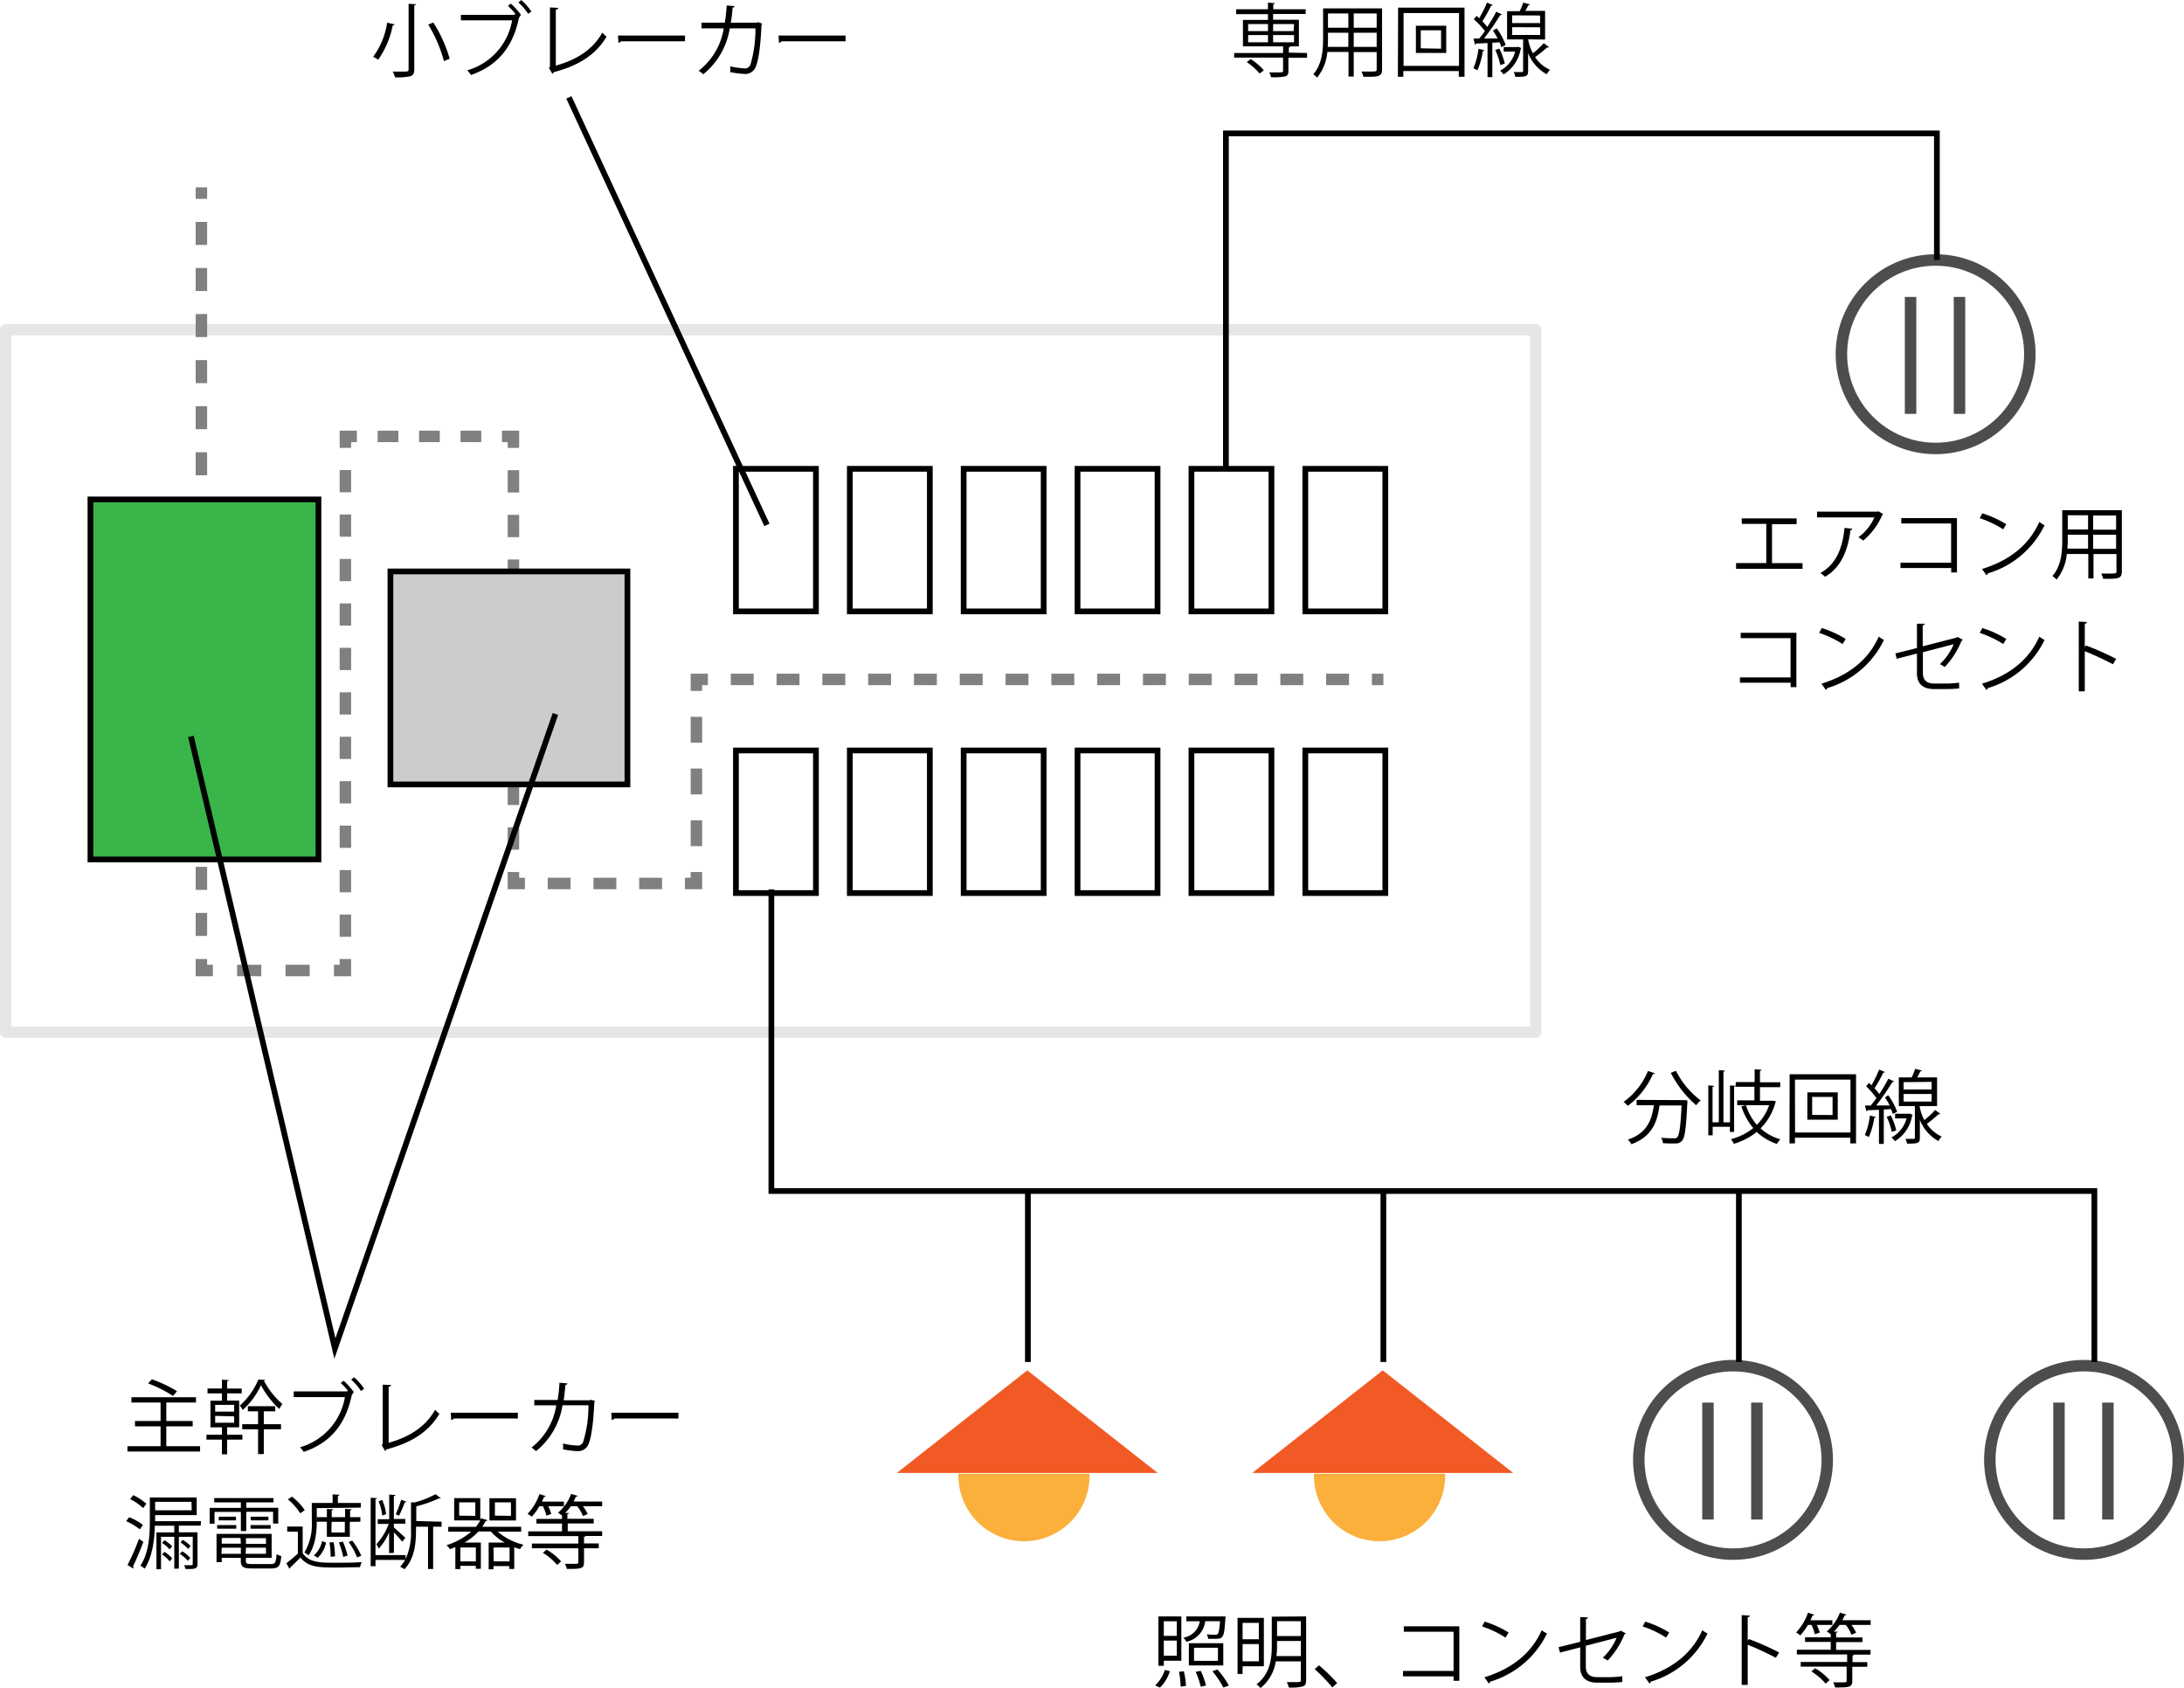 <svg xmlns="http://www.w3.org/2000/svg" width="380.84" height="294.31" viewBox="0 0 380.84 294.31"><g id="レイヤー_2" data-name="レイヤー 2"><g id="レイヤー_1-2" data-name="レイヤー 1"><circle cx="337.53" cy="61.76" r="16.43" style="fill:none;stroke:#4d4d4d;stroke-miterlimit:10;stroke-width:2px"/><line x1="333.16" y1="51.77" x2="333.16" y2="72.16" style="fill:none;stroke:#4d4d4d;stroke-miterlimit:10;stroke-width:2px"/><line x1="341.69" y1="51.77" x2="341.69" y2="72.16" style="fill:none;stroke:#4d4d4d;stroke-miterlimit:10;stroke-width:2px"/><circle cx="363.41" cy="254.54" r="16.43" style="fill:none;stroke:#4d4d4d;stroke-miterlimit:10;stroke-width:2px"/><line x1="359.04" y1="244.55" x2="359.04" y2="264.94" style="fill:none;stroke:#4d4d4d;stroke-miterlimit:10;stroke-width:2px"/><line x1="367.57" y1="244.55" x2="367.57" y2="264.94" style="fill:none;stroke:#4d4d4d;stroke-miterlimit:10;stroke-width:2px"/><circle cx="302.2" cy="254.54" r="16.43" style="fill:none;stroke:#4d4d4d;stroke-miterlimit:10;stroke-width:2px"/><line x1="297.83" y1="244.55" x2="297.83" y2="264.94" style="fill:none;stroke:#4d4d4d;stroke-miterlimit:10;stroke-width:2px"/><line x1="306.36" y1="244.55" x2="306.36" y2="264.94" style="fill:none;stroke:#4d4d4d;stroke-miterlimit:10;stroke-width:2px"/><rect x="1" y="57.49" width="266.78" height="122.48" style="fill:none;stroke:#e6e6e6;stroke-linecap:round;stroke-linejoin:round;stroke-width:2px"/><rect x="128.33" y="81.74" width="13.95" height="24.86" style="fill:none;stroke:#000;stroke-miterlimit:10"/><rect x="128.33" y="130.85" width="13.95" height="24.86" style="fill:none;stroke:#000;stroke-miterlimit:10"/><rect x="148.19" y="81.74" width="13.95" height="24.86" style="fill:none;stroke:#000;stroke-miterlimit:10"/><rect x="148.19" y="130.85" width="13.95" height="24.86" style="fill:none;stroke:#000;stroke-miterlimit:10"/><rect x="168.04" y="81.74" width="13.95" height="24.86" style="fill:none;stroke:#000;stroke-miterlimit:10"/><rect x="168.04" y="130.85" width="13.95" height="24.86" style="fill:none;stroke:#000;stroke-miterlimit:10"/><rect x="187.9" y="81.74" width="13.95" height="24.86" style="fill:none;stroke:#000;stroke-miterlimit:10"/><rect x="187.9" y="130.85" width="13.95" height="24.86" style="fill:none;stroke:#000;stroke-miterlimit:10"/><rect x="207.76" y="81.74" width="13.95" height="24.86" style="fill:none;stroke:#000;stroke-miterlimit:10"/><rect x="207.76" y="130.85" width="13.95" height="24.86" style="fill:none;stroke:#000;stroke-miterlimit:10"/><rect x="227.62" y="81.74" width="13.95" height="24.86" style="fill:none;stroke:#000;stroke-miterlimit:10"/><rect x="227.62" y="130.85" width="13.95" height="24.86" style="fill:none;stroke:#000;stroke-miterlimit:10"/><line x1="35.12" y1="32.67" x2="35.12" y2="34.67" style="fill:none;stroke:gray;stroke-miterlimit:10;stroke-width:2px"/><line x1="35.12" y1="38.69" x2="35.12" y2="165.2" style="fill:none;stroke:gray;stroke-miterlimit:10;stroke-width:2px;stroke-dasharray:4.016,4.016"/><polyline points="35.12 167.21 35.12 169.21 37.12 169.21" style="fill:none;stroke:gray;stroke-miterlimit:10;stroke-width:2px"/><line x1="41.34" y1="169.21" x2="56.12" y2="169.21" style="fill:none;stroke:gray;stroke-miterlimit:10;stroke-width:2px;stroke-dasharray:4.222,4.222"/><polyline points="58.23 169.21 60.23 169.21 60.23 167.21" style="fill:none;stroke:gray;stroke-miterlimit:10;stroke-width:2px"/><line x1="60.23" y1="163.33" x2="60.23" y2="80.03" style="fill:none;stroke:gray;stroke-miterlimit:10;stroke-width:2px;stroke-dasharray:3.875,3.875"/><polyline points="60.23 78.09 60.23 76.09 62.23 76.09" style="fill:none;stroke:gray;stroke-miterlimit:10;stroke-width:2px"/><line x1="65.85" y1="76.09" x2="85.72" y2="76.09" style="fill:none;stroke:gray;stroke-miterlimit:10;stroke-width:2px;stroke-dasharray:3.614,3.614"/><polyline points="87.53 76.09 89.53 76.09 89.53 78.09" style="fill:none;stroke:gray;stroke-miterlimit:10;stroke-width:2px"/><line x1="89.53" y1="81.98" x2="89.53" y2="150.09" style="fill:none;stroke:gray;stroke-miterlimit:10;stroke-width:2px;stroke-dasharray:3.892,3.892"/><polyline points="89.53 152.04 89.53 154.04 91.53 154.04" style="fill:none;stroke:gray;stroke-miterlimit:10;stroke-width:2px"/><line x1="95.51" y1="154.04" x2="117.44" y2="154.04" style="fill:none;stroke:gray;stroke-miterlimit:10;stroke-width:2px;stroke-dasharray:3.987,3.987"/><polyline points="119.44 154.04 121.44 154.04 121.44 152.04" style="fill:none;stroke:gray;stroke-miterlimit:10;stroke-width:2px"/><line x1="121.44" y1="147.53" x2="121.44" y2="122.72" style="fill:none;stroke:gray;stroke-miterlimit:10;stroke-width:2px;stroke-dasharray:4.51,4.51"/><polyline points="121.44 120.46 121.44 118.46 123.44 118.46" style="fill:none;stroke:gray;stroke-miterlimit:10;stroke-width:2px"/><line x1="127.43" y1="118.46" x2="237.24" y2="118.46" style="fill:none;stroke:gray;stroke-miterlimit:10;stroke-width:2px;stroke-dasharray:3.993,3.993"/><line x1="239.23" y1="118.46" x2="241.23" y2="118.46" style="fill:none;stroke:gray;stroke-miterlimit:10;stroke-width:2px"/><rect x="68.08" y="99.63" width="41.33" height="37.14" style="fill:#ccc;stroke:#000;stroke-miterlimit:10"/><rect x="15.77" y="87.08" width="39.76" height="62.77" style="fill:#39b54a;stroke:#000;stroke-miterlimit:10"/><polyline points="33.29 128.4 58.4 235.12 96.85 124.48" style="fill:none;stroke:#000;stroke-miterlimit:10"/><path d="M29,252.21h5.89v.92H22.22v-.92H28v-3.47H23.54v-.93H28v-3.22H22.92v-.92H34.17v.92H29v3.22h4.6v.93H29Zm-2.52-11.67a22.75,22.75,0,0,1,4.39,2.07l-.7.83a21.47,21.47,0,0,0-4.35-2.18Z" transform="translate(0 -0.05)"/><path d="M39.61,248.92v1.29h2.66v.85H39.61v2.56H38.7v-2.56H36v-.85H38.7v-1.29h-2v-4.65h2V243H36.19v-.86H38.7V240.6l1.19.08c0,.1-.08.17-.28.18v1.29h2.54V243H39.61v1.26h2.1v4.65ZM37.52,245v1.17h3.31V245Zm0,1.92v1.19h3.31V247Zm8.7-6.28a.22.22,0,0,1-.19.17,14.23,14.23,0,0,0,3.22,4.05,5.17,5.17,0,0,0-.55.85,15.51,15.51,0,0,1-3.19-4.14,13.34,13.34,0,0,1-3.18,4.32,4.28,4.28,0,0,0-.51-.77,12.4,12.4,0,0,0,3.23-4.54ZM46,246.12v2.25h3v.88H46v4.33H45v-4.33H42.24v-.88H45v-2.25H43.22v-.89H48v.89Z" transform="translate(0 -0.05)"/><path d="M60.78,242.67a11.59,11.59,0,0,0-1.36-1.48l.49-.4a11.17,11.17,0,0,1,1.8,2l-.27.2.11.05a.38.38,0,0,1-.19.16c-1.08,5.28-3.81,8.43-8.39,10a5.91,5.91,0,0,0-.65-.81,11,11,0,0,0,7.82-8.74H51.22v-1H60.5l.18-.12Zm2.16-.08a9.27,9.27,0,0,0-1.71-2l.52-.41a10.56,10.56,0,0,1,1.75,2Z" transform="translate(0 -0.05)"/><path d="M67.77,251.61c3.55-1,6.38-2.71,8.11-5.76a4.85,4.85,0,0,0,.74.7c-1.89,3.22-5,5.1-9.23,6.21a.46.46,0,0,1-.23.28l-.59-1,.17-.27V241.47l1.44.07c0,.15-.13.28-.41.3Z" transform="translate(0 -0.05)"/><path d="M78.6,246.37H90.3v1H79.13a.63.63,0,0,1-.45.27Z" transform="translate(0 -0.05)"/><path d="M103.76,244.31a.34.34,0,0,1-.12.18c-.18,4-.58,6.57-1.12,7.57a1.93,1.93,0,0,1-1.84,1,14.58,14.58,0,0,1-2.51-.32,4.72,4.72,0,0,0,0-1,14.43,14.43,0,0,0,2.45.35,1,1,0,0,0,1.08-.66,21.46,21.46,0,0,0,.91-6.36H98.09a12.84,12.84,0,0,1-4.62,8,4.43,4.43,0,0,0-.8-.62A11.6,11.6,0,0,0,97,245.08H93.17v-.94h4.07a29.21,29.21,0,0,0,.32-3l1.38.11c0,.15-.13.24-.34.25-.09,1-.16,1.79-.31,2.69h4.53l.23-.08Z" transform="translate(0 -0.05)"/><path d="M106.6,246.37h11.7v1H107.13a.63.63,0,0,1-.45.27Z" transform="translate(0 -0.05)"/><path d="M22.52,264.58a9.9,9.9,0,0,1,2.41,1.35l-.55.77A10.77,10.77,0,0,0,22,265.28Zm-.28,8.34a43.75,43.75,0,0,0,2-4.56l.76.52c-.55,1.48-1.28,3.22-1.81,4.28a.32.32,0,0,1,.09.21.3.3,0,0,1-.05.16Zm1-12.18a9.66,9.66,0,0,1,2.29,1.5l-.57.75a10,10,0,0,0-2.27-1.57ZM35,266.05H31.19v1.17h3.25v5.54c0,.85-.42.86-2.09.86a3.94,3.94,0,0,0-.25-.67c.61,0,1.15,0,1.3,0s.21-.06.21-.21V268H31.19v5.55h-.8V268H28.08v5.66h-.8v-6.42h3.11v-1.17H27c-.06,2.35-.38,5.36-1.78,7.49a3.28,3.28,0,0,0-.74-.52c1.51-2.27,1.65-5.46,1.65-7.79v-4.11h8.17v3.08H27.05v1.06h8Zm-1.61-4.14H27.05v1.47h6.38Zm-3.81,10.37a6.11,6.11,0,0,0-1.33-1.22l.44-.43a5.78,5.78,0,0,1,1.35,1.15Zm0-2.09a6.15,6.15,0,0,0-1.33-1.13l.44-.46a6.45,6.45,0,0,1,1.33,1.06Zm2.2.34a6.09,6.09,0,0,1,1.41,1.15l-.44.5a6.12,6.12,0,0,0-1.4-1.2Zm.06-2a5.54,5.54,0,0,1,1.39,1.08l-.42.5A6.58,6.58,0,0,0,31.49,269Z" transform="translate(0 -0.05)"/><path d="M42,267v-3.34H37.41v2.05h-.85v-2.75H42V262H37.36v-.75H47.69V262H42.94v.94h5.58v2.75h-.9v-2.05H42.94V267Zm.87,5.18c0,.48.18.57,1.09.57h3.27c.77,0,.89-.25,1-1.72a2.55,2.55,0,0,0,.82.32c-.14,1.74-.45,2.17-1.75,2.17H43.94c-1.51,0-1.95-.25-1.95-1.36v-.49H38.67v.75h-.91v-4.93h9.61v4.18H42.89Zm-5-5.59v-.63h3.33v.63Zm.28-2.09h3v.63h-3Zm3.79,3.7H38.67v1H42Zm-3.32,2.76H42v-1.06H38.67Zm7.76-1.72v-1H42.89v1Zm-3.54,1.72h3.54v-1.06H42.89Zm.85-6.46h3.11v.63H43.74Zm0,2.09v-.63H47.2v.63Z" transform="translate(0 -0.05)"/><path d="M52.78,266.21v4.63c1.1,1.68,3.17,1.68,5.58,1.68,1.61,0,3.57,0,4.73-.11a3.22,3.22,0,0,0-.3.89c-1,0-2.52.06-3.94.06-3.12,0-5.07,0-6.46-1.74-.61.63-1.27,1.25-1.79,1.74a.2.2,0,0,1-.13.21l-.53-.95c.59-.47,1.32-1.08,2-1.69v-3.82H50.08v-.9ZM50.92,261a9.88,9.88,0,0,1,2.22,2.36l-.79.55a9.57,9.57,0,0,0-2.16-2.44Zm4.32,2v2.25c0,1.8-.21,4.28-1.45,6a3,3,0,0,0-.71-.51,9.63,9.63,0,0,0,1.29-5.49V262.1H58v-1.5l1.19.07c0,.1-.09.16-.27.19v1.24h4v.81ZM56.85,269a4.77,4.77,0,0,1-1.46,2.66l-.66-.42a4.37,4.37,0,0,0,1.42-2.48ZM61,265.39V268H57v-2.63H55.26v-.79H57v-1.44l1.1.07c0,.1-.08.15-.26.18v1.19h2.34v-1.44l1.13.07c0,.1-.08.15-.26.18v1.19h1.79v.79Zm-2.83,3.54a15.32,15.32,0,0,1,.25,2.49l-.76.06a14.09,14.09,0,0,0-.21-2.49Zm-.38-1.67h2.34v-1.87H57.83Zm2.06,4.25A15.29,15.29,0,0,0,59.1,269l.69-.17a14.08,14.08,0,0,1,.82,2.45Zm1.55-2.86A12,12,0,0,1,63,271.29l-.73.32a11.79,11.79,0,0,0-1.47-2.68Z" transform="translate(0 -0.05)"/><path d="M77,265.37v.87H75.53v7.38h-.89v-7.38h-2.1v.6c0,2.33-.25,4.94-2,6.81a5,5,0,0,0-.77-.43,5.75,5.75,0,0,0,.87-1.19H65.48v1.1h-.84V261.19l1.11.07c0,.09-.09.16-.27.18v9.75h5.25v.67a10.82,10.82,0,0,0,.94-5V262c.3,0,.52,0,.68,0a17.15,17.15,0,0,0,3.6-1.43l.93.71s-.14.07-.29,0a22.77,22.77,0,0,1-4,1.41v2.56Zm-9.15,5.47v-3.63a9.9,9.9,0,0,1-1.81,2.86,3.36,3.36,0,0,0-.42-.77,10.43,10.43,0,0,0,2.16-3.55H65.87v-.82h2v-4.29l1.08.07c0,.1-.08.15-.27.18v4h2v.82h-2v.66c.44.36,1.68,1.51,2,1.81l-.54.68c-.27-.36-.93-1.09-1.45-1.64v3.58Zm-1.2-9.25a8.28,8.28,0,0,1,.68,2.47l-.67.23a9.83,9.83,0,0,0-.64-2.49Zm4.21.28c0,.09-.14.13-.28.13a19.63,19.63,0,0,1-1,2.32l-.57-.25a19.07,19.07,0,0,0,.94-2.53Z" transform="translate(0 -0.05)"/><path d="M90.88,267.11H86.79a10.72,10.72,0,0,0,4.49,2.27,4.05,4.05,0,0,0-.61.77c-.33-.1-.65-.2-1-.32v3.78h-.87v-.5H86.05v.56h-.84V269H88a9.14,9.14,0,0,1-2.41-1.93H83.43A9.75,9.75,0,0,1,81,269h2.85v4.57h-.88v-.5h-2.7v.56H79.4V269.8c-.31.13-.62.25-.94.36a3.85,3.85,0,0,0-.59-.7,12.08,12.08,0,0,0,4.29-2.35h-4v-.85H83a6.78,6.78,0,0,0,.74-1.12H79.2v-3.88h4.55v3.79l.13-.28,1.12.32c0,.09-.14.14-.32.16a7.31,7.31,0,0,1-.58,1h6.78Zm-8-2.76V262H80.07v2.31Zm.1,7.93v-2.41h-2.7v2.41Zm7-11v3.88H85.35v-3.88Zm-3.88,11h2.76v-2.41H86.05Zm3-7.93V262h-2.8v2.31Z" transform="translate(0 -0.05)"/><path d="M95.27,264.31a7.58,7.58,0,0,0-.6-1.64h-.61a10,10,0,0,1-1.33,1.82A6.27,6.27,0,0,0,92,264a9.5,9.5,0,0,0,2.07-3.45l1.09.35c0,.1-.15.14-.29.13-.11.28-.24.56-.38.84h3.84v.81H95.61a9.69,9.69,0,0,1,.52,1.34Zm9.73-2.45v.81h-3.35a7,7,0,0,1,.82,1.36l-.81.36a7,7,0,0,0-1-1.72H99.55a10.41,10.41,0,0,1-1,1.18l.67,0c0,.1-.09.15-.28.18v.83h4.59v.81H99v1.36h6v.83H102.1c0,.06-.1.11-.26.15v1.15h2.57V270h-2.57v2.47c0,1.12-.6,1.13-3,1.13a4,4,0,0,0-.33-.89l1.46,0c.78,0,.88,0,.88-.3V270h-8.1v-.82h8.1v-1.3H92.11v-.83H98v-1.36H93.54v-.81H98v-.58c-.18-.15-.5-.37-.7-.5a7.9,7.9,0,0,0,2.3-3.28l1.12.34c0,.11-.17.14-.3.12a8.27,8.27,0,0,1-.4.86Zm-7.85,11.05a10,10,0,0,0-2.49-2.12l.66-.56a10.28,10.28,0,0,1,2.52,2.06Z" transform="translate(0 -0.05)"/><path d="M68.8,4.29c0,.12-.13.17-.31.17a15.69,15.69,0,0,1-2.54,6,8.42,8.42,0,0,0-.88-.51A13.37,13.37,0,0,0,67.51,4ZM71.25.71l1.29.07c0,.11-.1.18-.3.19V12.15c0,.73-.19,1-.67,1.19a10.64,10.64,0,0,1-2.69.19,4.06,4.06,0,0,0-.41-1l1.68,0c1,0,1.1,0,1.1-.39Zm6.16,10a23.78,23.78,0,0,0-2.74-6.38l.89-.35a23.39,23.39,0,0,1,2.85,6.31Z" transform="translate(0 -0.05)"/><path d="M89.94,2.56a13.33,13.33,0,0,0-1.36-1.49l.49-.39a10.47,10.47,0,0,1,1.79,2l-.26.19.11.06a.31.31,0,0,1-.2.15c-1.07,5.28-3.81,8.44-8.39,10.05a5.28,5.28,0,0,0-.64-.82A11,11,0,0,0,89.3,3.59H80.37V2.64h9.29l.18-.13Zm2.16-.09a9.76,9.76,0,0,0-1.71-2l.52-.41a10.27,10.27,0,0,1,1.75,2Z" transform="translate(0 -0.05)"/><path d="M96.92,11.49c3.56-1,6.39-2.7,8.11-5.75a6,6,0,0,0,.74.7c-1.89,3.22-5,5.1-9.23,6.2a.39.39,0,0,1-.22.28l-.59-1,.17-.26V1.35l1.44.07c0,.16-.14.28-.42.31Z" transform="translate(0 -0.05)"/><path d="M107.76,6.25h11.69v1H108.29a.68.68,0,0,1-.45.27Z" transform="translate(0 -0.05)"/><path d="M132.92,4.2a.62.62,0,0,1-.13.18c-.18,4-.57,6.57-1.12,7.56a1.91,1.91,0,0,1-1.83,1,15.52,15.52,0,0,1-2.51-.32,4.84,4.84,0,0,0,0-1,14.43,14.43,0,0,0,2.45.35,1,1,0,0,0,1.08-.65A21.46,21.46,0,0,0,131.73,5h-4.48a12.81,12.81,0,0,1-4.62,8,4.79,4.79,0,0,0-.8-.61A11.64,11.64,0,0,0,126.2,5h-3.87V4h4.06A29.29,29.29,0,0,0,126.72,1l1.38.12c0,.15-.14.23-.35.25A26.21,26.21,0,0,1,127.44,4H132l.23-.09Z" transform="translate(0 -0.05)"/><path d="M135.76,6.25h11.69v1H136.29a.68.68,0,0,1-.45.27Z" transform="translate(0 -0.05)"/><path d="M227.92,9.29v.83h-3.25v2.31c0,.55-.13.8-.58.94a10.14,10.14,0,0,1-2.45.14,3.18,3.18,0,0,0-.31-.84l1.5,0c.81,0,.91,0,.91-.28v-2.3h-8.53V9.29h8.53V8.13h-7V3.52h4.36v-1h-5.54V1.67h5.54V.51l1.2.09c0,.09-.08.16-.27.19v.88h5.65v.82H222v1h4.5V8.13H224v0l1,0c0,.1-.08.17-.26.19v.91Zm-8.27,3.58a11.07,11.07,0,0,0-2.25-2l.7-.52a11.16,11.16,0,0,1,2.29,1.95Zm-2-8.63V5.47h3.46V4.24Zm0,1.92V7.42h3.46V6.16Zm8-1.92H222V5.47h3.58Zm0,3.18V6.16H222V7.42Z" transform="translate(0 -0.05)"/><path d="M241,1.51V12.15c0,1.29-.62,1.31-3.26,1.28a3.9,3.9,0,0,0-.34-.91l1.43,0c1.16,0,1.23,0,1.23-.39v-3h-4v4.26h-.91V9.11h-3.69a8.12,8.12,0,0,1-1.79,4.47A3.6,3.6,0,0,0,229,13c1.56-1.76,1.72-4.29,1.72-6.29V1.51Zm-9.43,5.15c0,.49,0,1-.05,1.56h3.6V5.76h-3.55Zm3.55-4.26h-3.55V4.88h3.55Zm4.94,2.48V2.4h-4V4.88Zm-4,3.34h4V5.76h-4Z" transform="translate(0 -0.05)"/><path d="M243.8,1.38h11.58V13.44h-1v-1h-9.67v1h-.95Zm.95,10.16h9.67V2.32h-9.67Zm2.15-7h5.29V9.28H246.9Zm4.39,4V5.33h-3.54V8.47Z" transform="translate(0 -0.05)"/><path d="M261,5a11.88,11.88,0,0,1,1.56,2.9l-.76.37a5.26,5.26,0,0,0-.32-.84l-1.25.07v6h-.84V7.56l-2,.08a.23.23,0,0,1-.2.18l-.25-1.05h1c.31-.37.63-.81,1-1.29A14.27,14.27,0,0,0,257,3.41l.49-.6.45.42A22.06,22.06,0,0,0,259.3.5l1,.42c0,.08-.14.12-.29.12a22.31,22.31,0,0,1-1.51,2.72,11.44,11.44,0,0,1,.84,1,29.56,29.56,0,0,0,1.57-2.67l1,.47a.37.37,0,0,1-.31.12,41.67,41.67,0,0,1-2.82,4.08l2.37,0a11.87,11.87,0,0,0-.83-1.39Zm-2.15,3.81a.28.28,0,0,1-.28.14,13,13,0,0,1-.94,3.36c-.2-.12-.51-.26-.7-.36a12.21,12.21,0,0,0,.88-3.4Zm2.61-.28a11.84,11.84,0,0,1,.94,2.61c-.16.05-.33.12-.78.26a11.5,11.5,0,0,0-.88-2.64Zm3.28-.33.54.23a.27.27,0,0,1-.1.13,6.5,6.5,0,0,1-3,4.47,2.92,2.92,0,0,0-.6-.66,5.21,5.21,0,0,0,2.63-3.32h-2V8.26h2.44Zm1.74-1.29a7.31,7.31,0,0,0,.83,2.43,15.53,15.53,0,0,0,1.89-1.76c.68.52.8.59.89.67s-.16.1-.3.07A25.89,25.89,0,0,1,267.69,10a5.9,5.9,0,0,0,2.59,2.21,4.19,4.19,0,0,0-.57.79,7.27,7.27,0,0,1-3.24-3.69v3.14c0,.95-.39,1-2.24,1a3,3,0,0,0-.27-.84h1.42c.18,0,.22-.06.22-.21V6.93h-2.8V2H265a12.52,12.52,0,0,0,.62-1.49l1.17.3c0,.08-.12.14-.28.14-.14.29-.33.68-.54,1h3.46v5Zm-2.8-4.18V4.07h4.89V2.75Zm0,2.06V6.14h4.89V4.81Z" transform="translate(0 -0.05)"/><path d="M288.58,187.18c-.06.1-.16.14-.34.13a14,14,0,0,1-4.38,5.55,5.53,5.53,0,0,0-.75-.68,12.52,12.52,0,0,0,4.26-5.4Zm4.9,4.68h.22l.54.05c0,.1,0,.23,0,.34-.22,4.52-.43,6.15-.92,6.68s-.81.49-1.67.49c-.47,0-1.08,0-1.68-.06a2.05,2.05,0,0,0-.31-.93c.95.08,1.86.09,2.2.09s.46,0,.6-.18c.37-.36.59-1.82.77-5.54h-3.85c-.38,2.68-1.16,5.4-4.91,6.75a3.09,3.09,0,0,0-.61-.8c3.39-1.14,4.19-3.49,4.53-6h-3v-.93Zm-1.23-5.11a14.78,14.78,0,0,0,4.31,5.17,4.16,4.16,0,0,0-.78.84,18.55,18.55,0,0,1-4.43-5.65Z" transform="translate(0 -0.05)"/><path d="M309.71,192.08a.25.25,0,0,1-.11.16,10,10,0,0,1-2.6,4.55,8.72,8.72,0,0,0,3.46,1.91,3.26,3.26,0,0,0-.61.8,9.48,9.48,0,0,1-3.52-2.09,11.31,11.31,0,0,1-4,2.07,3.22,3.22,0,0,0-.5-.81,10.27,10.27,0,0,0,3.9-1.93,11.08,11.08,0,0,1-2.07-3.79l.81-.21h-1.54v-.84h3v-2.36h-3.3v-.16c0,.07-.1.11-.24.14v7.89h-.74v-.9h-3V198h-.76v-8.7l1,.07c0,.1-.08.15-.26.18v6.18h1.09v-9.09l1.06.07c0,.1-.07.17-.25.18v8.84h1.14v-6.43l1,.07v-.66h3.3v-2.23l1.21.09c0,.1-.1.17-.28.18v2h3.53v.86h-3.53v2.36H309l.17,0Zm-5.26.66a9.53,9.53,0,0,0,1.91,3.42,8.93,8.93,0,0,0,2.14-3.42Z" transform="translate(0 -0.05)"/><path d="M312.07,187.35h11.58v12.06h-1v-1H313v1h-.95Zm.95,10.16h9.66v-9.22H313Zm2.14-7h5.3v4.76h-5.3Zm4.4,3.95V191.3H316v3.14Z" transform="translate(0 -0.05)"/><path d="M329.26,191a11.88,11.88,0,0,1,1.56,2.9l-.76.37a5.26,5.26,0,0,0-.32-.84l-1.25.07v6h-.84v-5.95l-2,.08a.21.21,0,0,1-.19.18l-.25-1h1c.31-.37.63-.81,1-1.29a13.6,13.6,0,0,0-1.8-2.07l.49-.6c.14.13.29.26.45.42a22.06,22.06,0,0,0,1.33-2.73l1,.42c0,.08-.14.12-.29.12a21.14,21.14,0,0,1-1.52,2.72,8.74,8.74,0,0,1,.84,1,25.49,25.49,0,0,0,1.57-2.67l1,.47a.35.35,0,0,1-.31.12,39.85,39.85,0,0,1-2.81,4.08l2.37,0a15.46,15.46,0,0,0-.83-1.39Zm-2.16,3.81c0,.09-.12.14-.28.14a12.64,12.64,0,0,1-.94,3.36c-.19-.12-.5-.26-.7-.36a12.19,12.19,0,0,0,.89-3.4Zm2.62-.28a11.84,11.84,0,0,1,.94,2.61l-.78.26a11.56,11.56,0,0,0-.89-2.64Zm3.28-.33.53.23a.19.19,0,0,1-.1.13,6.46,6.46,0,0,1-3,4.47,3.17,3.17,0,0,0-.6-.66,5.24,5.24,0,0,0,2.63-3.32h-2v-.81h2.44Zm1.74-1.29a7.51,7.51,0,0,0,.82,2.43,14.82,14.82,0,0,0,1.89-1.76l.9.67a.3.3,0,0,1-.31.07A24,24,0,0,1,336,196a5.9,5.9,0,0,0,2.59,2.21,4.74,4.74,0,0,0-.58.79,7.24,7.24,0,0,1-3.23-3.69v3.14c0,.95-.39,1-2.24,1a3.29,3.29,0,0,0-.27-.84h1.42c.18,0,.22-.06.22-.21V192.9h-2.8v-5h2.24a10.92,10.92,0,0,0,.61-1.49l1.18.3c0,.08-.12.14-.28.14-.14.29-.33.68-.54,1.05h3.46v5Zm-2.8-4.18V190h4.89v-1.32Zm0,2.06v1.33h4.89v-1.33Z" transform="translate(0 -0.05)"/><path d="M204,291.43a6.88,6.88,0,0,1-1.72,2.86l-.85-.38a6.3,6.3,0,0,0,1.69-2.7Zm-1.06-1.82v.88H202v-8.61h4v7.73Zm2.27-6.88h-2.27v2.54h2.27Zm-2.27,6h2.27v-2.63h-2.27Zm2.94,5.4a16.26,16.26,0,0,0-.29-2.59l.85-.09a14.68,14.68,0,0,1,.37,2.54Zm7.85-12.23a1,1,0,0,1-.05.28c-.21,3.61-.4,3.61-2,3.61-.3,0-.66,0-1,0a2.15,2.15,0,0,0-.25-.78c.64.05,1.24.07,1.47.07a.53.53,0,0,0,.43-.13c.18-.18.31-.78.41-2.23h-2.58a4.13,4.13,0,0,1-3.29,3.58,2.79,2.79,0,0,0-.53-.72,3.41,3.41,0,0,0,2.88-2.86h-2.35v-.84H213l.21,0Zm-.42,4.65v3.88h-6v-3.88Zm-.93,3.08v-2.28h-4.17v2.28Zm-3,4.51a14,14,0,0,0-.88-2.6l.88-.17a13.35,13.35,0,0,1,.92,2.56Zm3.94.14a15.78,15.78,0,0,0-1.9-2.84l.87-.31a16.06,16.06,0,0,1,2,2.8Z" transform="translate(0 -0.05)"/><path d="M220.39,290.58h-3.71v1.34h-.88v-9.78h4.59Zm-.88-7.57h-2.83v2.85h2.83Zm-2.83,6.7h2.83v-3h-2.83Zm11.08-7.83V293c0,.63-.15.94-.59,1.09a8.45,8.45,0,0,1-2.43.19,3.83,3.83,0,0,0-.35-.94l1.31,0c1,0,1.14,0,1.14-.36v-3.26h-4.37a7.44,7.44,0,0,1-2.66,4.65,3.94,3.94,0,0,0-.7-.65c2.42-1.86,2.66-4.56,2.66-6.79v-5Zm-5.07,5a18.59,18.59,0,0,1-.1,1.92h4.25v-2.63h-4.15Zm4.15-4.16h-4.15v2.58h4.15Z" transform="translate(0 -0.05)"/><path d="M230,290.41a27.42,27.42,0,0,1,3.17,3.09l-.84.77a31.57,31.57,0,0,0-3.07-3.2Z" transform="translate(0 -0.05)"/><path d="M254.47,283.61v9.49h-1v-.77h-8.82v-.94h8.82v-6.84h-8.68v-.94Z" transform="translate(0 -0.05)"/><path d="M258.89,282.79a17.55,17.55,0,0,1,4.18,1.9l-.54.89a17.46,17.46,0,0,0-4.09-1.95Zm-.05,9.71c5-1.55,8.27-4.33,10-8.21a5.75,5.75,0,0,0,.92.57,16.06,16.06,0,0,1-9.92,8.4.49.49,0,0,1-.2.33Z" transform="translate(0 -0.05)"/><path d="M283.5,284.85a.5.5,0,0,1-.23.16,14.76,14.76,0,0,1-2.93,4.57,8.11,8.11,0,0,0-.84-.5,10.14,10.14,0,0,0,2.4-3.48l-5.37,1.4v3.63c0,1.37.83,1.84,2,1.84h2.28a20.33,20.33,0,0,0,2.09-.16c0,.31,0,.69,0,1-.56.07-1.54.12-2.07.12h-2.34c-1.77,0-2.94-.83-2.94-2.76v-3.39l-3.53.91-.24-.94,3.77-.94V282l1.35.06c0,.16-.15.25-.35.28V286l5.93-1.52.15-.12Z" transform="translate(0 -0.05)"/><path d="M286.89,282.79a17.55,17.55,0,0,1,4.18,1.9l-.54.89a17.46,17.46,0,0,0-4.09-1.95Zm-.05,9.71c5-1.55,8.27-4.33,10-8.21a5.75,5.75,0,0,0,.92.57,16.06,16.06,0,0,1-9.92,8.4.49.49,0,0,1-.2.33Z" transform="translate(0 -0.05)"/><path d="M309.67,289.1a48.76,48.76,0,0,0-4.91-2.28v7h-1.05V281.65l1.41.09c0,.15-.12.25-.36.29v4.09l.21-.29a48.56,48.56,0,0,1,5.27,2.34Z" transform="translate(0 -0.05)"/><path d="M316.47,285a7.58,7.58,0,0,0-.6-1.64h-.61a10,10,0,0,1-1.33,1.82,6.27,6.27,0,0,0-.73-.5,9.5,9.5,0,0,0,2.07-3.45l1.09.35c0,.1-.15.14-.29.13-.11.28-.24.56-.38.84h3.84v.81h-2.72a9.23,9.23,0,0,1,.52,1.34Zm9.73-2.45v.81h-3.35a7,7,0,0,1,.82,1.36l-.81.36a7,7,0,0,0-1-1.72h-1.08a9.47,9.47,0,0,1-1,1.18l.68,0c0,.1-.09.15-.28.18v.83h4.59v.81h-4.59v1.36h6v.82H323.3c0,.07-.1.12-.26.16v1.15h2.57v.82H323v2.47c0,1.12-.6,1.13-3,1.13a4,4,0,0,0-.33-.89l1.46,0c.78,0,.88,0,.88-.3v-2.44H314v-.82h8.1v-1.31h-8.77v-.82h5.91v-1.36h-4.48v-.81h4.48V285a6.85,6.85,0,0,0-.7-.5,7.9,7.9,0,0,0,2.3-3.28l1.12.34c0,.11-.17.14-.3.12a8.27,8.27,0,0,1-.4.86Zm-7.85,11.05a10.19,10.19,0,0,0-2.49-2.12l.66-.56a10.28,10.28,0,0,1,2.52,2.06Z" transform="translate(0 -0.05)"/><path d="M303.71,90.44h9.58v1H309v6.79h5.32v1H302.73v-1H308V91.39h-4.26Z" transform="translate(0 -0.05)"/><path d="M328.41,89.7s-.11.09-.18.12a11.9,11.9,0,0,1-3.32,4.48,6.3,6.3,0,0,0-.85-.57,8.56,8.56,0,0,0,2.79-3.47h-10v-1h10.56l.15-.07ZM323,92.24c0,.12-.14.21-.32.24-.41,3.31-1.54,6.46-4.43,8.13a7.11,7.11,0,0,0-.82-.65c2.85-1.57,3.88-4.49,4.21-7.87Z" transform="translate(0 -0.05)"/><path d="M341.25,90.38v9.48h-1v-.77H331.4v-.93h8.83V91.32h-8.69v-.94Z" transform="translate(0 -0.05)"/><path d="M345.67,89.55a18,18,0,0,1,4.18,1.91l-.54.88a18.06,18.06,0,0,0-4.09-1.94Zm-.06,9.71c5-1.54,8.28-4.33,10-8.21a6.26,6.26,0,0,0,.91.58,16,16,0,0,1-9.91,8.4.45.45,0,0,1-.2.32Z" transform="translate(0 -0.05)"/><path d="M370,89V99.68c0,1.29-.62,1.31-3.27,1.28a3.46,3.46,0,0,0-.33-.91l1.43,0c1.16,0,1.23,0,1.23-.4v-3h-4v4.26h-.91V96.64H360.4a8.2,8.2,0,0,1-1.79,4.47,3.66,3.66,0,0,0-.72-.63c1.57-1.76,1.72-4.29,1.72-6.29V89Zm-9.43,5.15q0,.74-.06,1.56h3.6V93.29h-3.54Zm3.54-4.26h-3.54v2.48h3.54ZM369,92.41V89.93h-4v2.48Zm-4,3.34h4V93.29h-4Z" transform="translate(0 -0.05)"/><path d="M313.25,110.38v9.48h-1v-.77H303.4v-.93h8.83v-6.84h-8.69v-.94Z" transform="translate(0 -0.05)"/><path d="M317.67,109.55a18,18,0,0,1,4.18,1.91l-.54.88a18.06,18.06,0,0,0-4.09-1.94Zm-.06,9.71c5-1.54,8.28-4.33,10-8.21a6.26,6.26,0,0,0,.91.58,16,16,0,0,1-9.91,8.4.45.45,0,0,1-.2.32Z" transform="translate(0 -0.05)"/><path d="M342.27,111.61a.44.44,0,0,1-.22.17,14.88,14.88,0,0,1-2.93,4.57,6.68,6.68,0,0,0-.84-.51,10,10,0,0,0,2.4-3.47l-5.37,1.4v3.63c0,1.37.83,1.83,1.95,1.83h2.28a20.35,20.35,0,0,0,2.09-.15c0,.31,0,.69,0,1-.56.07-1.54.11-2.07.11h-2.34c-1.77,0-2.95-.82-2.95-2.76V114l-3.53.91-.23-.93,3.76-.94V108.8l1.36,0c0,.17-.15.26-.35.28v3.66l5.93-1.53.15-.11Z" transform="translate(0 -0.05)"/><path d="M345.67,109.55a18,18,0,0,1,4.18,1.91l-.54.88a18.06,18.06,0,0,0-4.09-1.94Zm-.06,9.71c5-1.54,8.28-4.33,10-8.21a6.26,6.26,0,0,0,.91.58,16,16,0,0,1-9.91,8.4.45.45,0,0,1-.2.32Z" transform="translate(0 -0.05)"/><path d="M368.45,115.87a50.89,50.89,0,0,0-4.91-2.28v7h-1.05V108.42l1.41.08q0,.24-.36.3v4.09l.21-.3a49.48,49.48,0,0,1,5.26,2.34Z" transform="translate(0 -0.05)"/><line x1="99.2" y1="16.98" x2="133.73" y2="91.52" style="fill:none;stroke:#000;stroke-miterlimit:10"/><polyline points="213.77 82.11 213.77 23.26 337.75 23.26 337.75 45.33" style="fill:none;stroke:#000;stroke-miterlimit:10"/><polyline points="134.51 155.08 134.51 207.66 365.21 207.66 365.21 237.47" style="fill:none;stroke:#000;stroke-miterlimit:10"/><line x1="303.22" y1="207.66" x2="303.22" y2="237.47" style="fill:none;stroke:#000;stroke-miterlimit:10"/><line x1="241.23" y1="207.66" x2="241.23" y2="237.47" style="fill:none;stroke:#000;stroke-miterlimit:10"/><line x1="179.24" y1="207.66" x2="179.24" y2="237.47" style="fill:none;stroke:#000;stroke-miterlimit:10"/><polygon points="201.88 256.82 156.38 256.82 179.13 238.93 179.13 238.93 201.88 256.82" style="fill:#f15a24"/><path d="M190,257a11.44,11.44,0,1,1-22.87,0" transform="translate(0 -0.05)" style="fill:#fbb03b"/><polygon points="263.87 256.82 218.36 256.82 241.12 238.93 241.12 238.93 263.87 256.82" style="fill:#f15a24"/><path d="M252,257a11.44,11.44,0,1,1-22.87,0" transform="translate(0 -0.05)" style="fill:#fbb03b"/></g></g></svg>